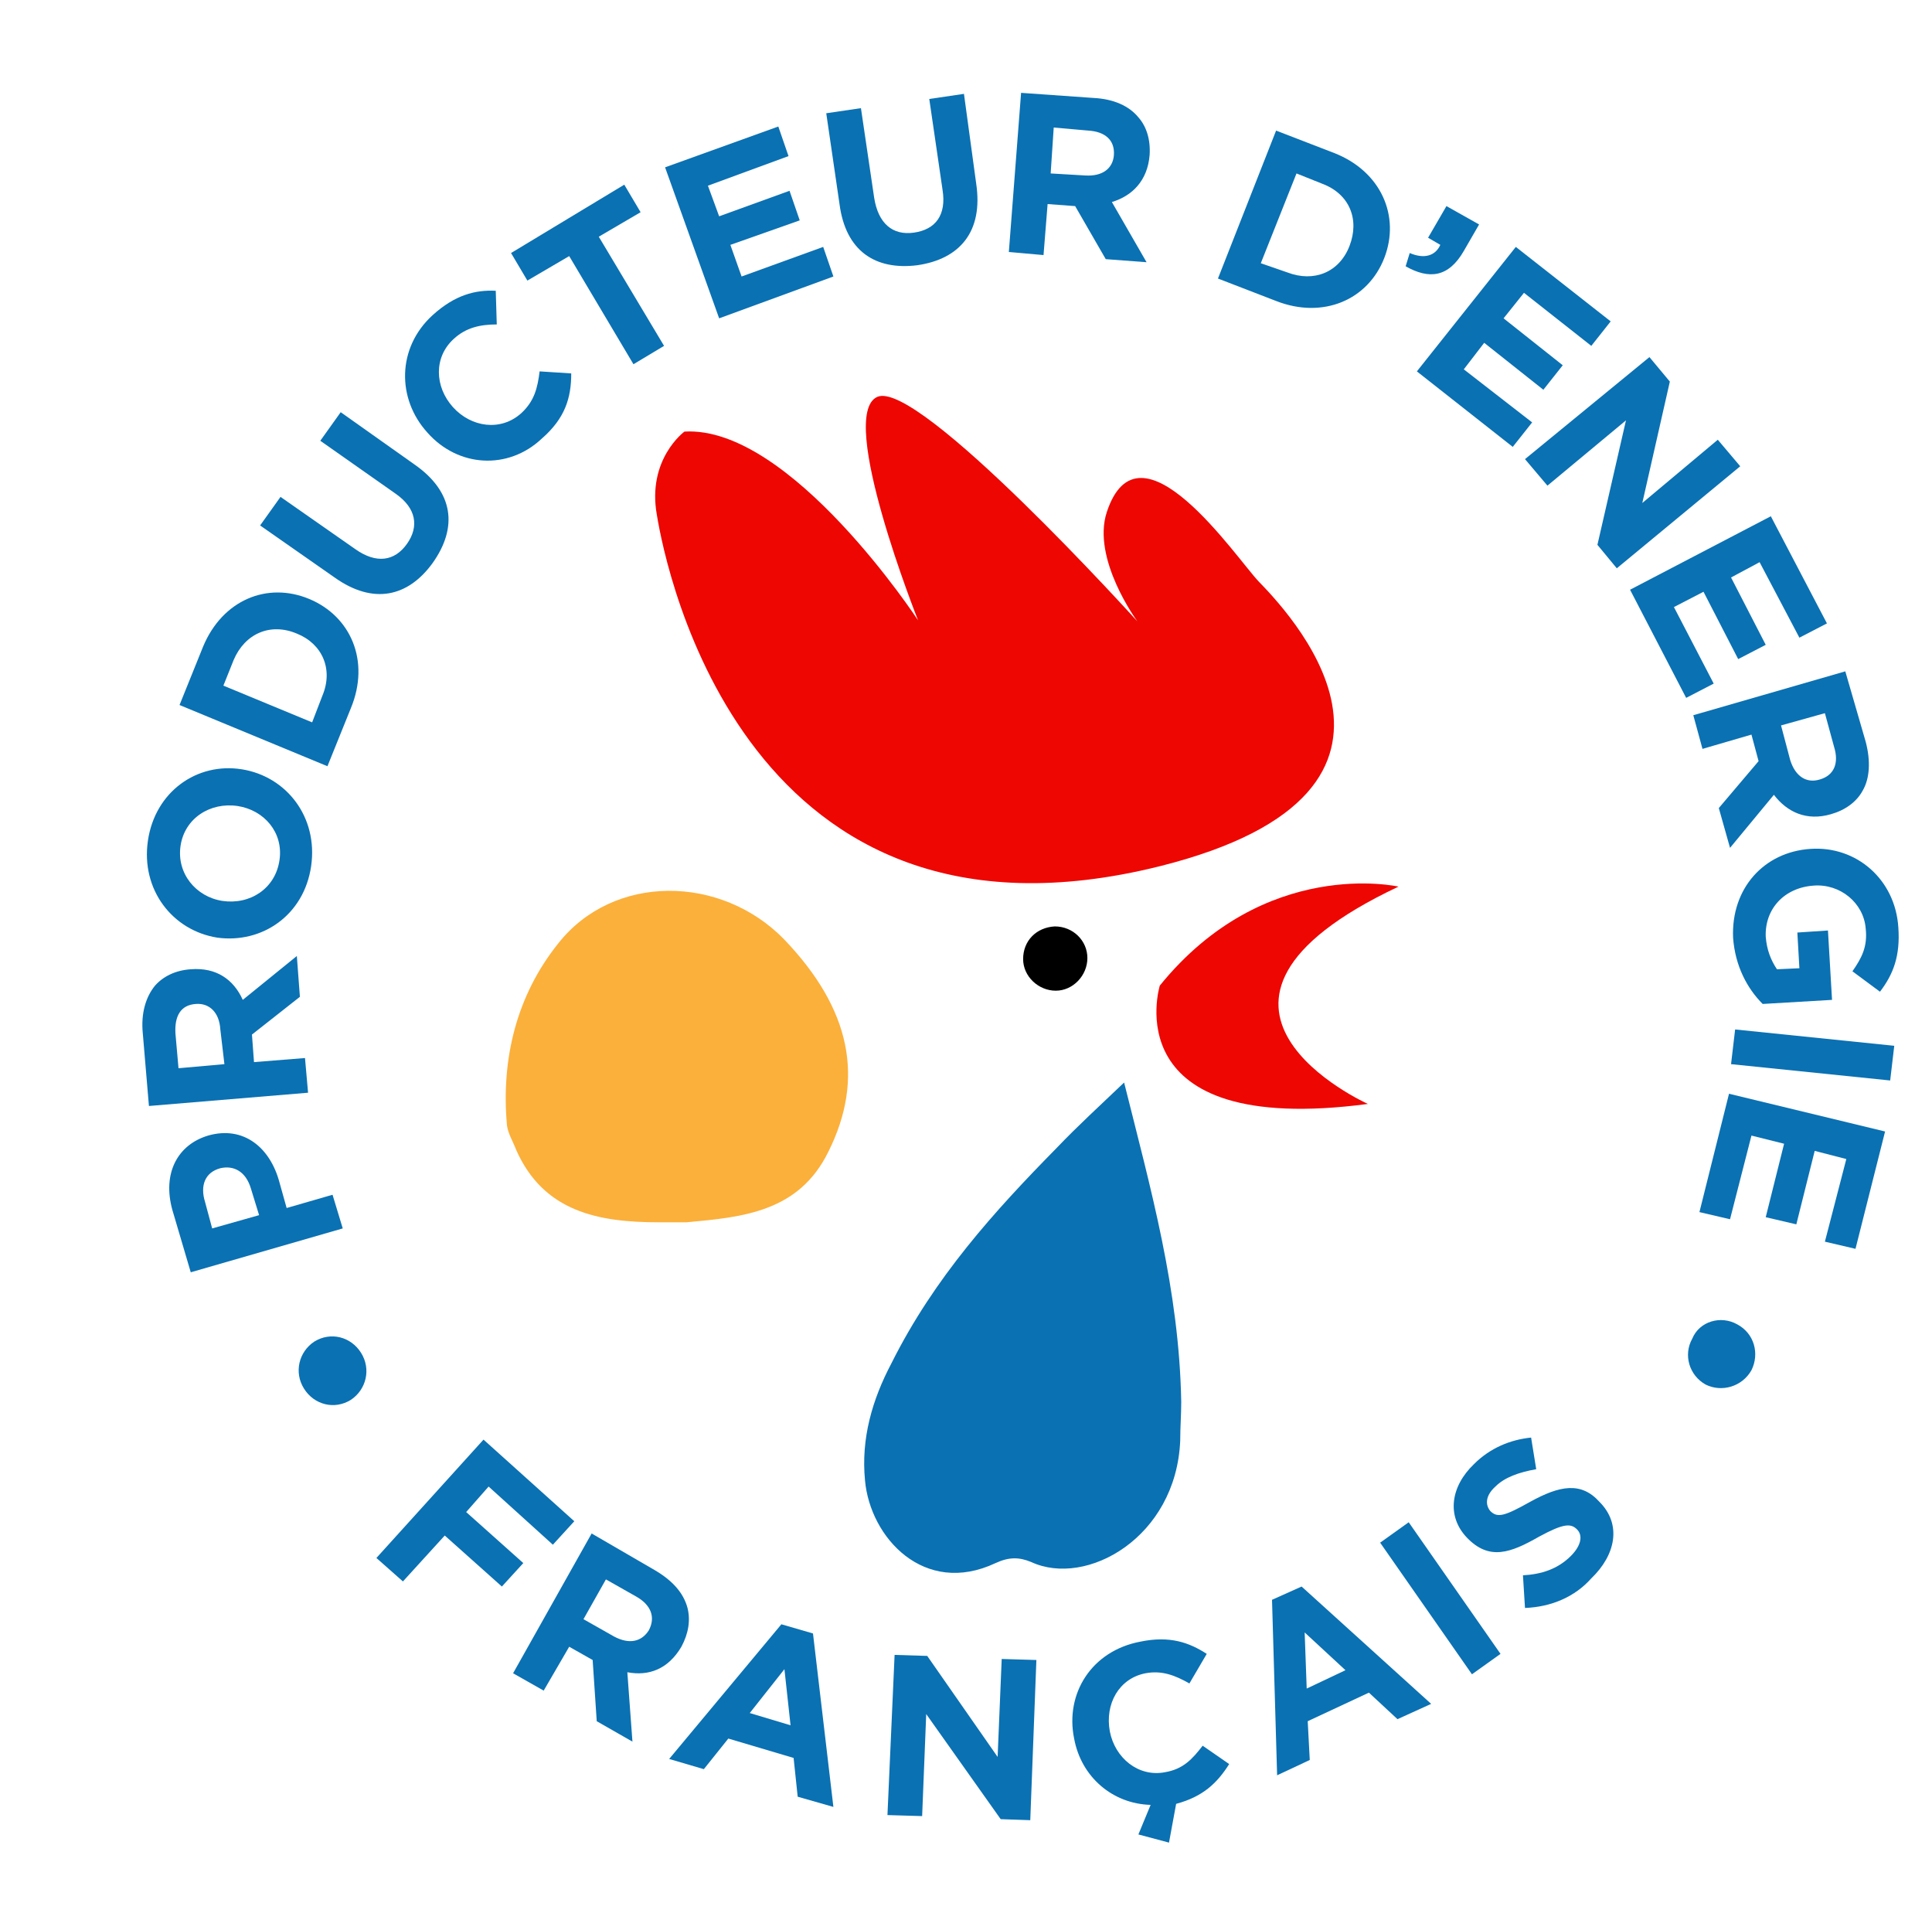 <?xml version="1.0" encoding="UTF-8"?> <!-- Generator: Adobe Illustrator 23.1.1, SVG Export Plug-In . SVG Version: 6.00 Build 0) --> <svg xmlns="http://www.w3.org/2000/svg" xmlns:xlink="http://www.w3.org/1999/xlink" id="Calque_1" x="0px" y="0px" viewBox="0 0 189.4 188.9" style="enable-background:new 0 0 189.4 188.9;" xml:space="preserve"> <style type="text/css"> .st0{fill:#0A71B3;} .st1{fill:#EE0602;} .st2{fill:#FBB03B;} </style> <g> <g> <g> <g> <path class="st0" d="M18.7,124.7l-1.8-6.1c-1-3.6,0.5-6.4,3.5-7.3l0,0c3.5-1,6.1,1.2,7,4.6l0.7,2.5l4.5-1.3l1,3.3L18.7,124.7z M24.6,116.5c-0.5-1.7-1.7-2.3-3-2l0,0c-1.5,0.4-2,1.7-1.5,3.3l0.7,2.6l4.6-1.3L24.6,116.5z"></path> <path class="st0" d="M14.6,108.4l-0.6-7.1c-0.2-2,0.3-3.6,1.2-4.7c0.8-0.9,2-1.5,3.5-1.6l0,0c2.5-0.2,4.2,1,5.1,3l5.3-4.3l0.3,4 l-4.7,3.7l0,0l0.2,2.7l5-0.4l0.3,3.4L14.6,108.4z M21.6,100.9c-0.1-1.7-1.1-2.6-2.4-2.5l0,0c-1.5,0.1-2.1,1.2-2,2.9l0.3,3.4 l4.5-0.4L21.6,100.9z"></path> <path class="st0" d="M21.3,91.9L21.3,91.9c-4.4-0.7-7.5-4.7-6.8-9.5c0.7-4.8,4.8-7.7,9.2-7l0,0c4.4,0.7,7.5,4.7,6.8,9.5 C29.8,89.7,25.7,92.5,21.3,91.9z M23.3,79L23.3,79c-2.7-0.4-5.2,1.2-5.6,3.9c-0.4,2.7,1.5,5,4.1,5.4l0,0c2.7,0.4,5.2-1.2,5.6-4 C27.8,81.6,25.9,79.4,23.3,79z"></path> <path class="st0" d="M17.6,69.1l2.3-5.7c1.9-4.6,6.3-6.4,10.4-4.7l0,0c4.1,1.7,6,6.1,4.1,10.7l-2.3,5.7L17.6,69.1z M31.6,68.2 c1.1-2.6,0-5.1-2.5-6.1l0,0c-2.6-1.1-5.1,0-6.2,2.6l-1,2.5l8.7,3.6L31.6,68.2z"></path> <path class="st0" d="M32.8,56.6l-7.3-5.1l2-2.8l7.3,5.1c2.1,1.5,3.9,1.2,5.1-0.5c1.2-1.7,0.9-3.5-1.1-4.9l-7.4-5.2l2-2.8 l7.2,5.1c3.9,2.7,4.3,6.2,1.8,9.7C40,58.5,36.6,59.3,32.8,56.6z"></path> <path class="st0" d="M41.9,42.4L41.9,42.4c-3-3.3-3-8.3,0.5-11.5c2.2-2,4.2-2.5,6.2-2.4l0.1,3.3c-1.6,0-3,0.3-4.2,1.4 c-2,1.8-1.9,4.7-0.1,6.7l0,0c1.8,2,4.7,2.4,6.7,0.6c1.3-1.2,1.6-2.5,1.8-4.1l3.1,0.2c0,2.4-0.6,4.4-2.9,6.4 C49.8,46.1,44.9,45.8,41.9,42.4z"></path> <path class="st0" d="M55.8,25.1l-4.1,2.4l-1.6-2.7l11.1-6.7l1.6,2.7l-4.1,2.4l6.4,10.7l-3,1.8L55.8,25.1z"></path> <path class="st0" d="M65.2,16.4l11.1-4l1,2.9l-7.9,2.9l1.1,3l6.9-2.5l1,2.9L71.6,24l1.1,3.1l8-2.9l1,2.9l-11.2,4.1L65.2,16.4z"></path> <path class="st0" d="M82.3,20L81,11.1l3.4-0.5l1.3,8.8c0.4,2.5,1.8,3.7,3.9,3.4c2.1-0.3,3.2-1.7,2.8-4.2l-1.3-8.9l3.4-0.5 l1.2,8.8c0.7,4.7-1.6,7.4-5.8,8C85.8,26.5,82.9,24.6,82.3,20z"></path> <path class="st0" d="M100.1,9.1l7.1,0.5c2,0.1,3.5,0.8,4.4,1.9c0.8,0.9,1.2,2.2,1.1,3.7l0,0c-0.2,2.5-1.7,4-3.7,4.6l3.4,5.9 l-4-0.3l-3-5.2l0,0l-2.7-0.2l-0.4,5l-3.4-0.3L100.1,9.1z M106.4,17.2c1.7,0.1,2.7-0.7,2.8-2l0,0c0.1-1.5-0.9-2.3-2.5-2.4 l-3.4-0.3l-0.3,4.5L106.4,17.2z"></path> <path class="st0" d="M125.1,12.8l5.7,2.2c4.6,1.8,6.5,6.2,4.9,10.3l0,0c-1.6,4.1-6,6-10.6,4.2l-5.7-2.2L125.1,12.8z M126.2,26.7 c2.6,1,5.1,0,6.1-2.6l0,0c1-2.6,0-5.1-2.7-6.1l-2.5-1l-3.5,8.8L126.2,26.7z"></path> <path class="st0" d="M138.2,24.8c1.4,0.6,2.5,0.3,3-0.8l-1.2-0.7l1.8-3.1L145,22l-1.5,2.6c-1.5,2.6-3.4,2.8-5.7,1.5L138.2,24.8z "></path> <path class="st0" d="M148.6,24.2l9.3,7.3l-1.9,2.4l-6.6-5.2l-2,2.5l5.8,4.6l-1.9,2.4l-5.8-4.6l-2,2.6l6.7,5.2l-1.9,2.4l-9.4-7.4 L148.6,24.2z"></path> <path class="st0" d="M161.7,35l2,2.4L161,49.3l7.4-6.2l2.2,2.6l-12.1,10l-1.9-2.3l2.8-12.2l-7.7,6.4l-2.2-2.6L161.7,35z"></path> <path class="st0" d="M173.6,50.6l5.5,10.5l-2.7,1.4l-3.9-7.4l-2.8,1.5l3.4,6.6l-2.7,1.4l-3.4-6.6l-2.9,1.5l3.9,7.5l-2.7,1.4 l-5.5-10.6L173.6,50.6z"></path> <path class="st0" d="M180.9,65.8l2,6.9c0.5,1.9,0.4,3.6-0.3,4.8c-0.6,1.1-1.7,1.9-3.1,2.3l0,0c-2.4,0.7-4.3-0.2-5.6-1.9 l-4.3,5.2l-1.1-3.9l3.9-4.6l0,0l-0.7-2.6l-4.8,1.4l-0.9-3.3L180.9,65.8z M175.5,74.5c0.5,1.6,1.6,2.3,2.9,1.9l0,0 c1.4-0.4,1.9-1.6,1.4-3.2l-0.9-3.3l-4.3,1.2L175.5,74.5z"></path> <path class="st0" d="M177.5,83.2L177.5,83.2c4.5-0.3,8.3,3,8.6,7.7c0.2,2.8-0.5,4.6-1.8,6.3l-2.7-2c0.9-1.3,1.5-2.4,1.3-4.2 c-0.2-2.5-2.5-4.4-5.1-4.2l0,0c-2.9,0.2-4.8,2.3-4.7,5c0.1,1.3,0.5,2.3,1.1,3.2l2.2-0.1l-0.2-3.5l3-0.2l0.4,6.8l-6.8,0.4 c-1.5-1.5-2.7-3.7-2.9-6.5C169.7,87.1,172.9,83.5,177.5,83.2z"></path> <path class="st0" d="M185.7,102.5l-0.4,3.4l-15.6-1.6l0.4-3.4L185.7,102.5z"></path> <path class="st0" d="M184.8,110.9l-2.9,11.5l-3-0.7l2.1-8.1l-3.1-0.8l-1.8,7.2l-3-0.7l1.8-7.2l-3.2-0.8l-2.1,8.2l-3-0.7 l2.9-11.6L184.8,110.9z"></path> <path class="st0" d="M170.3,129.8L170.3,129.8c1.7,0.9,2.2,2.9,1.4,4.5c-0.9,1.6-2.9,2.2-4.5,1.4l0,0c-1.6-0.9-2.2-2.9-1.3-4.5 C166.6,129.5,168.7,128.9,170.3,129.8z"></path> </g> <g> <g> <path class="st0" d="M30.8,131.5L30.8,131.5c1.6-1,3.6-0.5,4.6,1.1c1,1.6,0.5,3.6-1,4.6l0,0c-1.6,1-3.6,0.5-4.6-1.1 C28.8,134.5,29.3,132.5,30.8,131.5z"></path> <path class="st0" d="M47.4,141.1l8.9,8l-2.1,2.3l-6.3-5.7l-2.2,2.5l5.6,5l-2.1,2.3l-5.6-5l-4.1,4.5l-2.6-2.3L47.4,141.1z"></path> <path class="st0" d="M58,150.3l6.2,3.6c1.7,1,2.8,2.2,3.2,3.7c0.3,1.2,0.1,2.5-0.6,3.8l0,0c-1.3,2.2-3.2,2.9-5.3,2.5l0.5,6.8 l-3.5-2l-0.4-6l0,0l-2.3-1.3l-2.5,4.3l-3-1.7L58,150.3z M60.2,160.4c1.5,0.8,2.7,0.5,3.4-0.6l0,0c0.7-1.3,0.2-2.5-1.2-3.3 l-3-1.7l-2.2,3.9L60.2,160.4z"></path> <path class="st0" d="M76.6,159.2l3.1,0.9l2,17l-3.5-1l-0.4-3.8l-6.4-1.9l-2.4,3l-3.4-1L76.6,159.2z M77.5,169.1l-0.6-5.5 l-3.4,4.3L77.5,169.1z"></path> <path class="st0" d="M87.7,162.2l3.2,0.1l6.9,9.9l0.4-9.6l3.4,0.1l-0.6,15.7l-2.9-0.1L90.8,168l-0.4,10l-3.4-0.1L87.7,162.2z"></path> <path class="st0" d="M111.6,179.8l1.2-2.9c-3.7-0.1-6.8-2.7-7.5-6.5l0,0c-0.9-4.4,1.7-8.6,6.5-9.5c2.9-0.6,4.8,0.1,6.5,1.2 l-1.7,2.9c-1.4-0.8-2.7-1.3-4.3-1c-2.6,0.5-4,3-3.5,5.7l0,0c0.5,2.6,2.8,4.5,5.4,4c1.8-0.3,2.7-1.3,3.7-2.6l2.6,1.8 c-1.2,1.9-2.6,3.2-5.2,3.9l-0.7,3.8L111.6,179.8z"></path> <path class="st0" d="M124.7,156.8l2.9-1.3l12.7,11.5l-3.3,1.5l-2.8-2.6l-6,2.8l0.2,3.8l-3.2,1.5L124.7,156.8z M131.9,163.7 l-4-3.7l0.2,5.5L131.9,163.7z"></path> <path class="st0" d="M135.3,151.2l2.8-2l9,12.9l-2.8,2L135.3,151.2z"></path> <path class="st0" d="M149.5,157.6l-0.2-3.2c1.8-0.1,3.4-0.6,4.7-1.9c1-1,1.2-2,0.6-2.6l0,0c-0.6-0.6-1.3-0.6-3.7,0.7 c-2.8,1.6-4.9,2.4-7.1,0.1l0,0c-2-2.1-1.6-5,0.7-7.2c1.6-1.6,3.6-2.4,5.6-2.6l0.5,3.1c-1.7,0.3-3.1,0.8-4,1.7 c-1,0.9-1,1.8-0.5,2.4l0,0c0.7,0.7,1.4,0.5,3.9-0.9c2.9-1.6,5-2,6.8,0l0,0c2.2,2.2,1.6,5.2-0.8,7.5 C154.4,156.5,152.1,157.5,149.5,157.6z"></path> </g> </g> </g> </g> <path class="st1" d="M67.1,42.3c0,0-3.7,2.7-2.7,8.2c0.9,5.5,8.8,44.5,49.3,34.4c29.9-7.5,11.9-25.6,9.7-27.9 c-2.2-2.3-11.7-16.5-14.9-6.8c-1.5,4.6,3,10.7,3,10.7S90,37.1,86,38.9c-4,1.8,4,21.9,4,21.9S77.5,41.7,67.1,42.3z"></path> <path class="st1" d="M137.1,86.9c0,0-13.1-3-23.4,9.7c0,0-4.6,14.9,20.4,11.6C134.1,108.2,112.5,98.5,137.1,86.9z"></path> <path d="M106.6,93.9c0,1.7-1.4,3.2-3.1,3.2c-1.7,0-3.2-1.4-3.2-3.1c0-1.8,1.3-3.1,3.1-3.2C105.2,90.8,106.6,92.2,106.6,93.9z"></path> <path class="st0" d="M110.2,106.1c2.6,10.4,5.4,20.3,5.6,31.3c0,1.3-0.1,2.5-0.1,3.8c-0.4,9.5-9.2,14.4-14.6,11.9 c-1.2-0.5-2.2-0.5-3.5,0.1c-7,3.3-12.3-2.5-12.8-8.1c-0.4-4.1,0.7-7.9,2.6-11.5c4.2-8.4,10.1-14.9,16.2-21.1 C105.7,110.3,107.9,108.3,110.2,106.1z"></path> </g> <path class="st2" d="M64.6,119.8c-5.9,0-11.3-1-14-7.1c-0.3-0.8-0.8-1.6-0.9-2.4c-0.6-6.6,1-12.8,5-17.8c5.4-6.9,16-6.8,22.2-0.4 c6.5,6.8,7.9,13.6,4.3,20.8c-2.9,5.9-8.4,6.4-13.9,6.9C66.3,119.8,65.4,119.8,64.6,119.8z"></path> </svg> 
